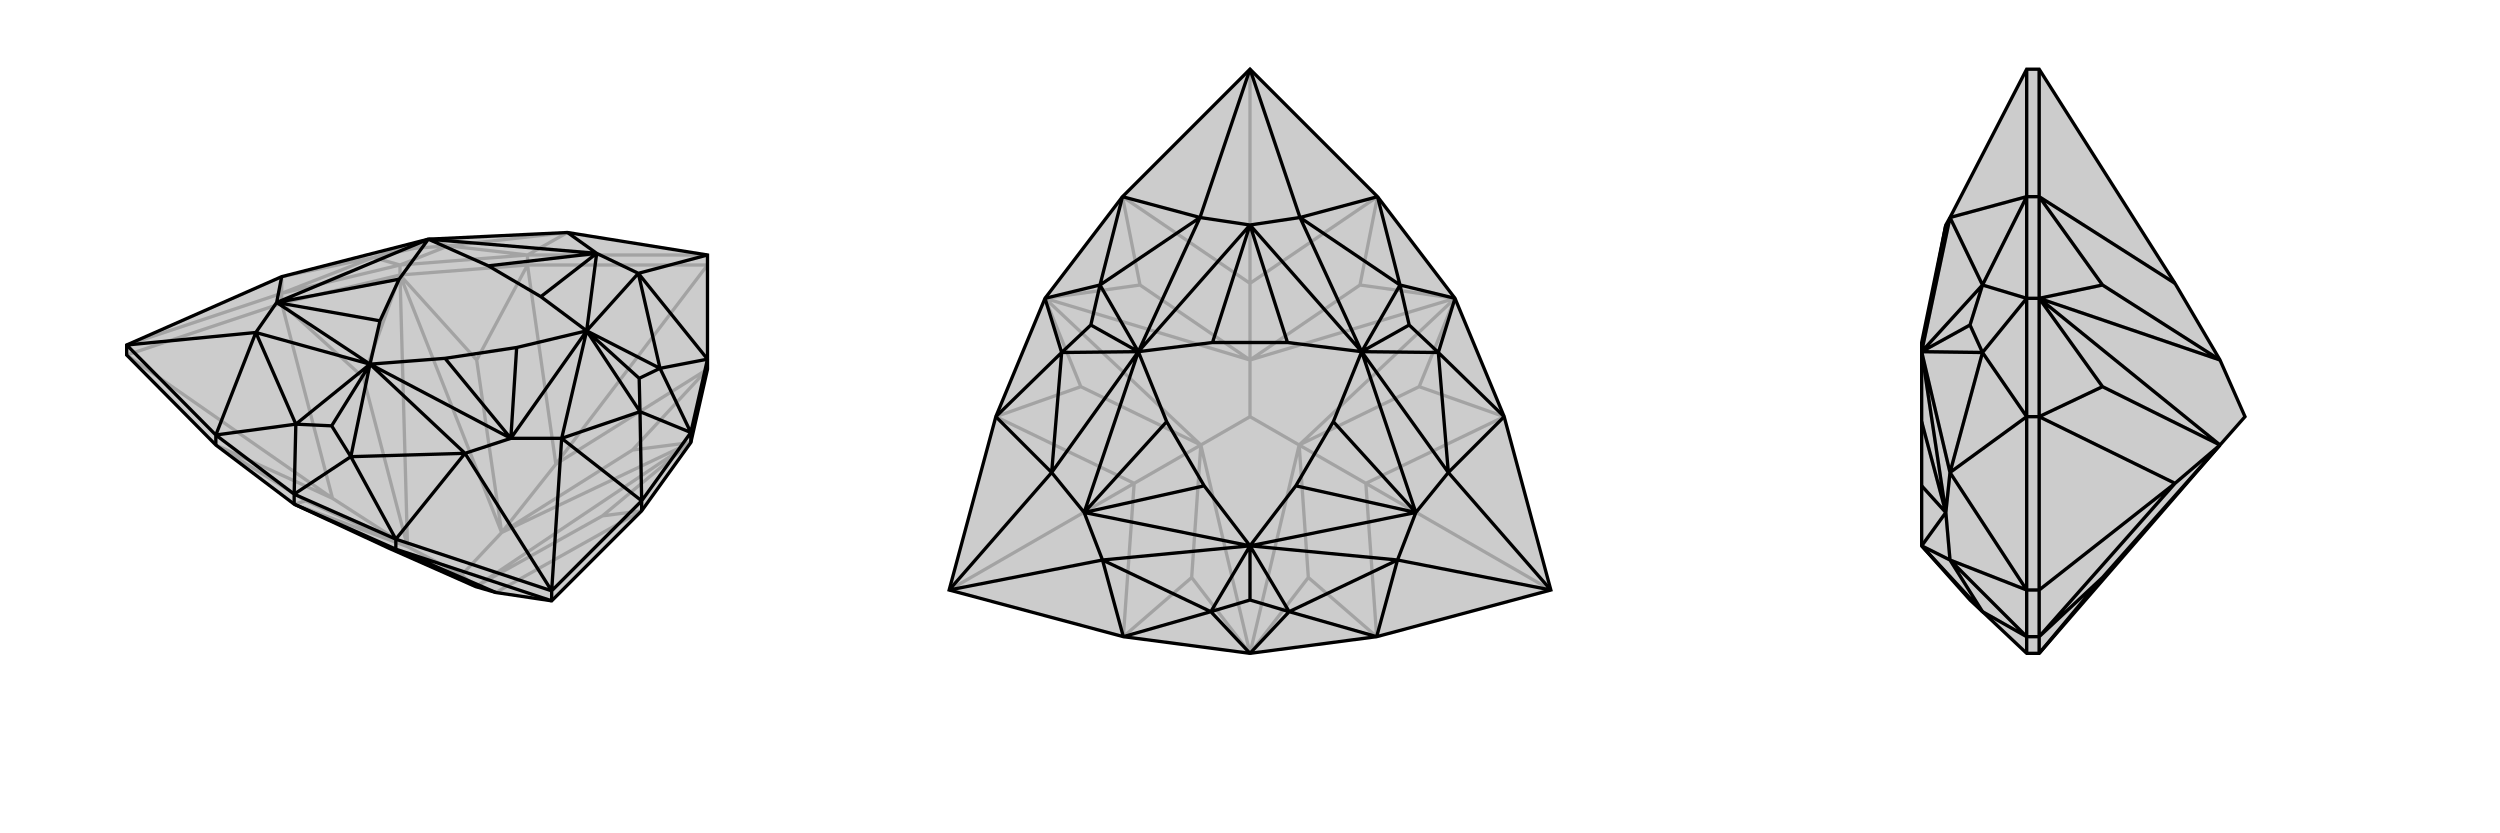 <svg xmlns="http://www.w3.org/2000/svg" viewBox="0 0 3000 1000">
    <g stroke="currentColor" stroke-width="4" fill="none" transform="translate(54 32)">
        <path fill="currentColor" stroke="none" fill-opacity=".2" d="M205,502L98,394L98,382L284,300L460,255L460,255L460,255L460,255L460,255L627,247L795,274L795,399L795,411L775,499L716,581L608,689L541,679L517,672L413,626L299,573z" />
<path stroke-opacity=".2" d="M98,394L345,566M795,286L613,525M426,298L284,332M426,298L579,286M426,298L426,286M284,332L98,394M284,332L284,320M579,286L795,286M579,286L579,274M205,502L313,569M205,502L345,566M284,332L382,421M284,332L345,566M345,566L435,624M579,286L518,400M579,286L613,525M795,411L705,508M795,411L613,525M613,525L548,607M716,581L669,587M716,581L541,679M299,573L313,569M313,569L435,624M426,298L382,421M435,624L382,421M426,298L518,400M518,400L548,607M775,499L705,508M548,607L705,508M775,499L669,587M669,587L517,672M299,573L435,624M299,573L517,672M426,298L435,624M426,298L548,607M435,624L500,658M775,499L548,607M775,499L517,672M517,672L500,658M548,607L500,658M579,274L426,286M284,320L426,286M795,274L579,274M98,382L284,320M579,274L484,263M579,274L627,247M284,320L394,277M284,320L284,300M426,286L484,263M426,286L394,277M484,263L627,247M394,277L284,300M484,263L443,266M484,263L460,255M394,277L443,266M394,277L460,255M443,266L460,255" />
<path d="M205,502L98,394L98,382L284,300L460,255L460,255L460,255L460,255L460,255L627,247L795,274L795,399L795,411L775,499L716,581L608,689L541,679L517,672L413,626L299,573z" />
<path d="M775,499L775,487M299,573L421,627M299,573L299,561M205,502L205,490M716,581L716,569M421,627L608,689M421,627L421,615M608,689L608,677M421,627L413,626M421,627L541,679M421,615L299,561M716,569L775,487M795,399L775,487M205,490L299,561M608,677L421,615M608,677L716,569M98,382L205,490M608,677L504,512M608,677L620,494M795,274L712,296M98,382L253,367M421,615L367,516M421,615L504,512M716,569L714,462M716,569L620,494M795,399L738,410M795,399L712,296M205,490L301,477M205,490L253,367M299,561L367,516M299,561L301,477M775,487L714,462M775,487L738,410M367,516L504,512M714,462L620,494M738,410L712,296M301,477L253,367M367,516L344,479M367,516L390,405M714,462L713,422M714,462L650,365M738,410L713,422M738,410L650,365M713,422L650,365M301,477L344,479M301,477L390,405M344,479L390,405M504,512L559,494M504,512L390,405M620,494L559,494M620,494L650,365M712,296L662,272M712,296L650,365M627,247L662,272M284,300L278,331M253,367L278,331M253,367L390,405M559,494L390,405M559,494L650,365M662,272L650,365M662,272L460,255M278,331L460,255M278,331L390,405M559,494L480,398M559,494L566,385M662,272L595,324M662,272L532,287M278,331L425,303M278,331L402,353M390,405L390,405M650,365L650,365M650,365L650,365M390,405L390,405M390,405L390,405M650,365L650,365M650,365L650,365M390,405L390,405M390,405L390,405M650,365L650,365M650,365L650,365M460,255L460,255M460,255L460,255M390,405L390,405M390,405L480,398M650,365L566,385M650,365L595,324M460,255L532,287M460,255L425,303M390,405L402,353M480,398L566,385M595,324L532,287M425,303L402,353" />
    </g>
    <g stroke="currentColor" stroke-width="4" fill="none" transform="translate(1000 0)">
        <path fill="currentColor" stroke="none" fill-opacity=".2" d="M652,764L500,784L348,764L139,708L195,500L254,358L347,236L500,83L653,236L746,358L805,500L861,708z" />
<path stroke-opacity=".2" d="M139,708L361,580M500,83L500,340M861,708L639,580M348,764L430,693M348,764L361,580M195,500L297,464M195,500L361,580M361,580L441,534M347,236L368,342M347,236L500,340M653,236L632,342M653,236L500,340M500,340L500,432M805,500L703,464M805,500L639,580M652,764L570,693M652,764L639,580M639,580L559,534M500,784L430,693M430,693L441,534M254,358L297,464M441,534L297,464M254,358L368,342M368,342L500,432M746,358L632,342M500,432L632,342M746,358L703,464M703,464L559,534M500,784L570,693M570,693L559,534M500,784L441,534M500,784L559,534M254,358L441,534M254,358L500,432M441,534L500,500M746,358L500,432M746,358L559,534M559,534L500,500M500,432L500,500" />
<path d="M652,764L500,784L348,764L139,708L195,500L254,358L347,236L500,83L653,236L746,358L805,500L861,708z" />
<path d="M861,708L677,672M861,708L738,567M500,83L560,261M500,83L440,261M139,708L262,567M139,708L323,672M652,764L547,734M652,764L677,672M805,500L726,423M805,500L738,567M653,236L680,342M653,236L560,261M347,236L320,342M347,236L440,261M195,500L274,423M195,500L262,567M348,764L453,734M348,764L323,672M500,784L547,734M500,784L453,734M746,358L726,423M746,358L680,342M254,358L320,342M254,358L274,423M547,734L677,672M726,423L738,567M680,342L560,261M320,342L440,261M274,423L262,567M453,734L323,672M547,734L500,720M547,734L500,655M726,423L691,390M726,423L634,422M680,342L691,390M680,342L634,422M691,390L634,422M320,342L309,390M320,342L366,422M274,423L309,390M274,423L366,422M309,390L366,422M453,734L500,720M453,734L500,655M500,720L500,655M677,672L699,615M677,672L500,655M738,567L699,615M738,567L634,422M560,261L500,270M560,261L634,422M440,261L500,270M440,261L366,422M262,567L301,615M262,567L366,422M323,672L301,615M323,672L500,655M699,615L500,655M699,615L634,422M500,270L634,422M500,270L366,422M301,615L366,422M301,615L500,655M699,615L555,583M699,615L600,506M500,270L545,411M500,270L455,411M301,615L400,506M301,615L445,583M500,655L500,655M634,422L634,422M634,422L634,422M366,422L366,422M366,422L366,422M500,655L500,655M500,655L500,655M634,422L634,422M634,422L634,422M366,422L366,422M366,422L366,422M500,655L500,655M500,655L500,655M634,422L634,422M634,422L634,422M366,422L366,422M366,422L366,422M500,655L500,655M500,655L555,583M634,422L600,506M634,422L545,411M366,422L455,411M366,422L400,506M500,655L445,583M555,583L600,506M545,411L455,411M400,506L445,583" />
    </g>
    <g stroke="currentColor" stroke-width="4" fill="none" transform="translate(2000 0)">
        <path fill="currentColor" stroke="none" fill-opacity=".2" d="M610,340L664,432L694,500L664,534L447,784L432,784L379,734L364,720L306,655L306,655L306,655L306,655L306,583L306,506L306,422L306,422L306,422L306,422L306,422L306,422L306,422L306,411L335,270L340,261L432,83L447,83z" />
<path stroke-opacity=".2" d="M447,708L610,580M447,784L447,764M447,358L447,500M447,358L447,236M447,358L432,358M447,764L447,708M447,764L432,764M447,500L447,708M447,500L432,500M447,708L432,708M447,236L447,83M447,236L432,236M447,764L523,693M447,764L610,580M447,500L523,464M447,500L610,580M610,580L664,534M447,236L523,342M447,236L610,340M447,784L523,693M523,693L664,534M447,358L523,464M664,534L523,464M447,358L523,342M523,342L664,432M447,358L664,534M447,358L664,432M432,236L432,358M432,500L432,358M432,764L432,784M432,83L432,236M432,708L432,500M432,708L432,764M432,708L340,567M432,708L340,672M432,236L379,342M432,236L340,261M432,500L379,423M432,500L340,567M432,764L379,734M432,764L340,672M432,358L379,342M432,358L379,423M379,342L340,261M379,423L340,567M379,734L340,672M379,342L364,390M379,342L306,422M379,423L364,390M379,423L306,422M364,390L306,422M379,734L306,655M340,261L306,422M340,567L335,615M340,567L306,422M340,672L335,615M340,672L306,655M335,270L306,422M335,615L306,422M335,615L306,655M335,615L306,506M335,615L306,583" />
<path d="M610,340L664,432L694,500L664,534L447,784L432,784L379,734L364,720L306,655L306,655L306,655L306,655L306,583L306,506L306,422L306,422L306,422L306,422L306,422L306,422L306,422L306,411L335,270L340,261L432,83L447,83z" />
<path d="M447,708L610,580M447,236L447,358M447,358L447,500M447,358L432,358M447,784L447,764M447,236L447,83M447,236L432,236M447,500L447,708M447,500L432,500M447,764L447,708M447,764L432,764M447,708L432,708M447,236L523,342M447,236L610,340M447,500L523,464M447,500L610,580M447,764L523,693M447,764L610,580M610,580L664,534M447,358L523,342M664,432L523,342M447,358L523,464M523,464L664,534M447,784L523,693M523,693L664,534M447,358L664,432M447,358L664,534M432,764L432,784M432,500L432,358M432,236L432,358M432,708L432,764M432,708L432,500M432,83L432,236M432,708L340,672M432,708L340,567M432,764L379,734M432,764L340,672M432,500L379,423M432,500L340,567M432,236L379,342M432,236L340,261M432,358L379,423M432,358L379,342M379,734L340,672M379,423L340,567M379,342L340,261M379,734L306,655M379,423L364,390M379,423L306,422M379,342L364,390M379,342L306,422M364,390L306,422M340,672L335,615M340,672L306,655M340,567L335,615M340,567L306,422M340,261L306,422M335,615L306,655M335,615L306,422M335,270L306,422M335,615L306,583M335,615L306,506" />
    </g>
</svg>